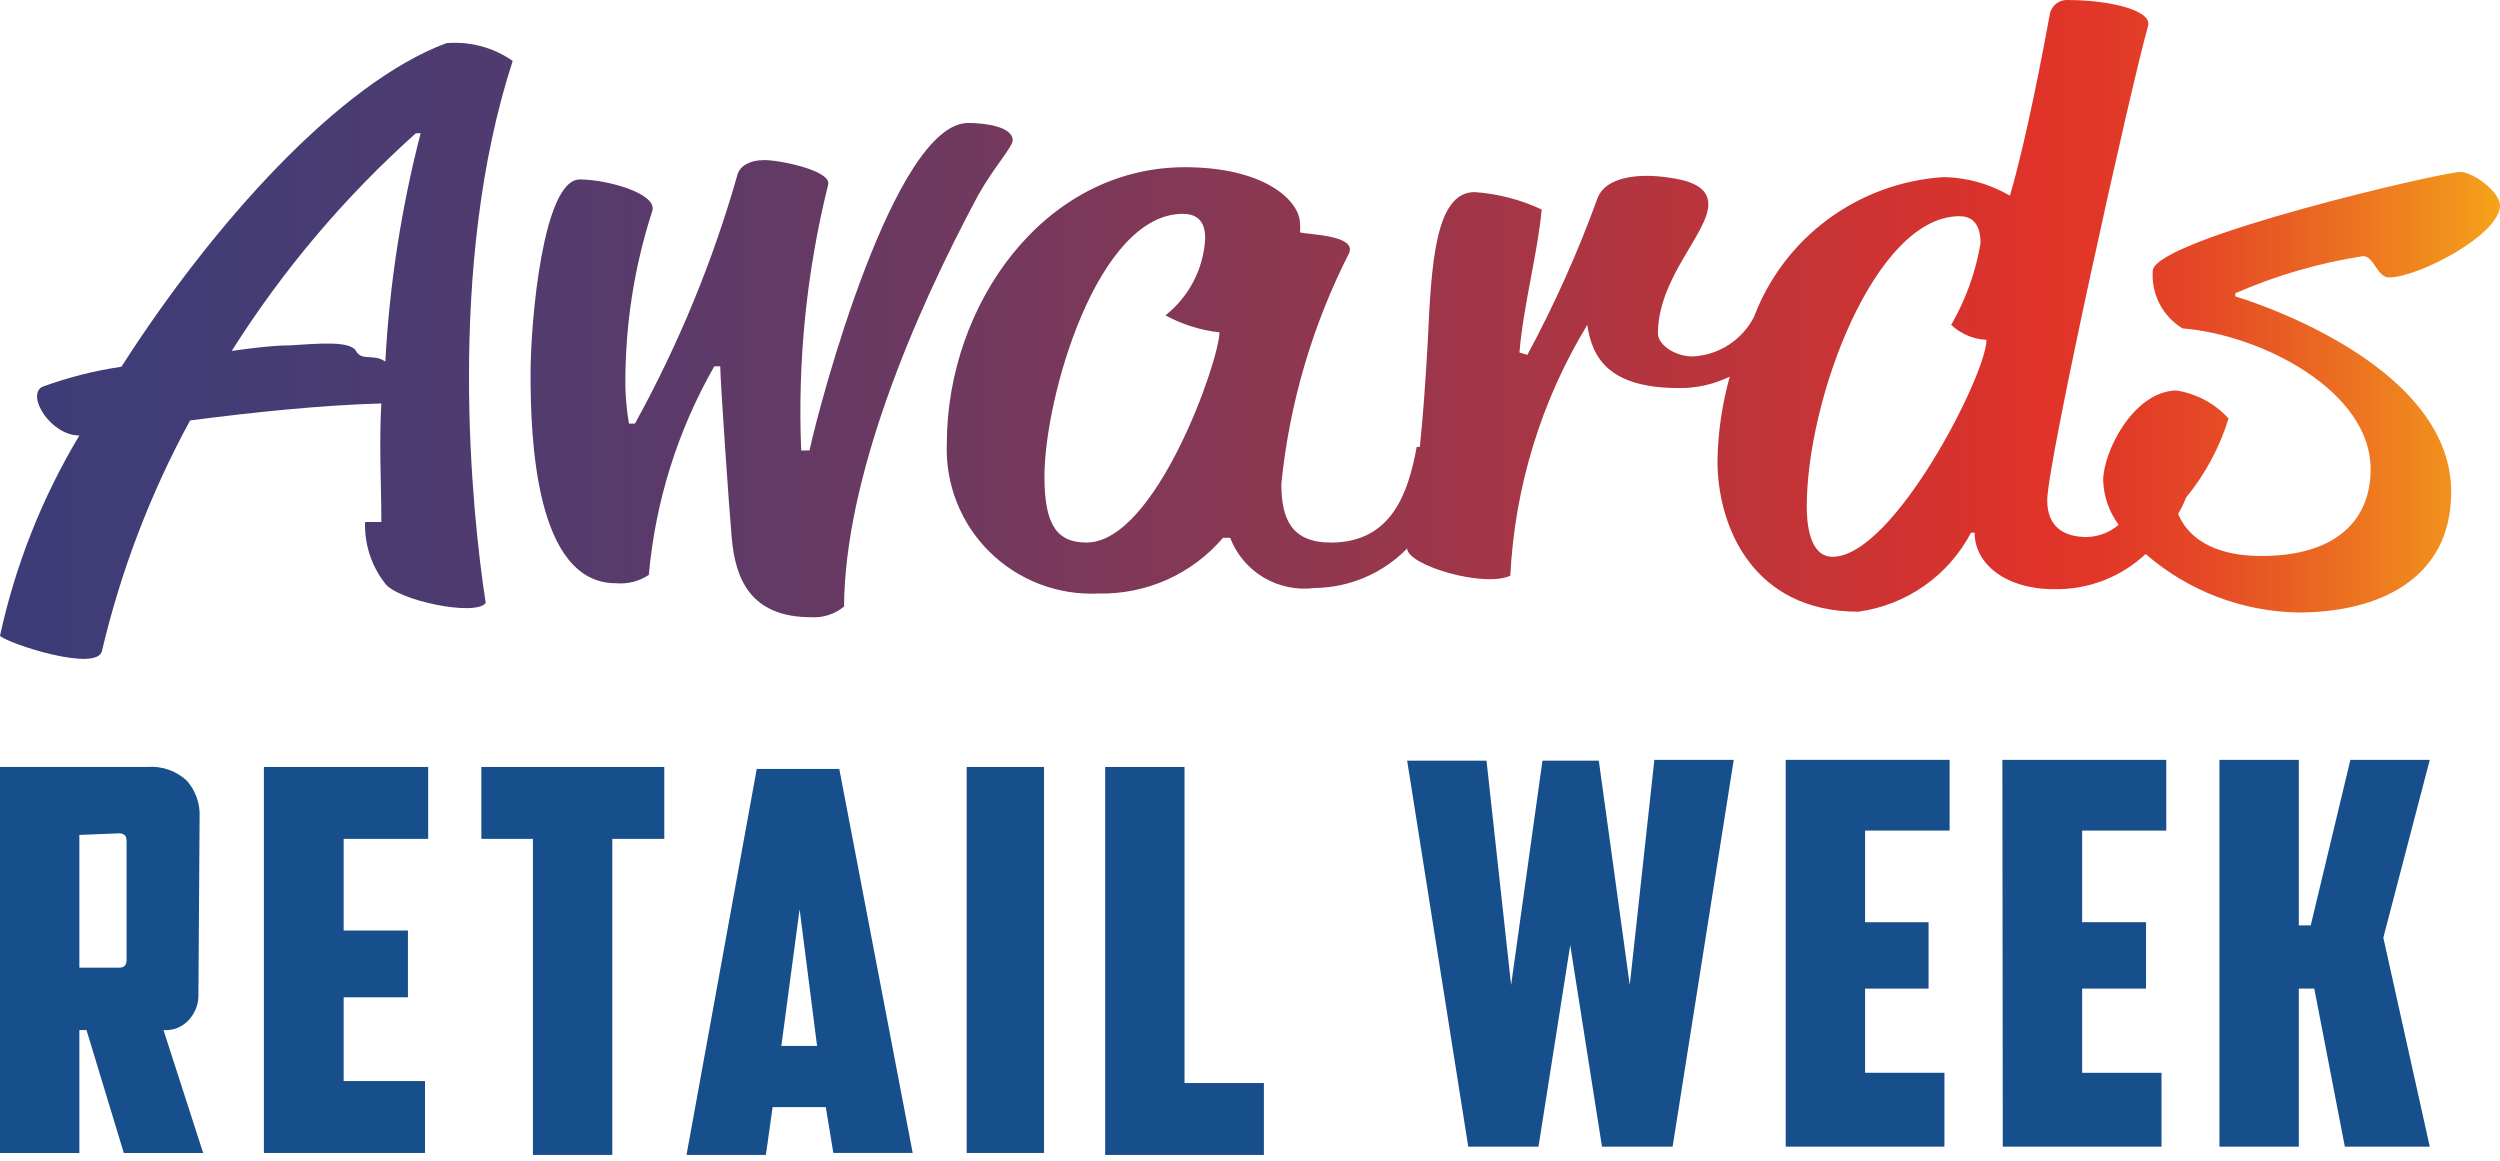 <svg width="252" height="117" viewBox="0 0 252 117" fill="none" xmlns="http://www.w3.org/2000/svg">
<path d="M240.8 27.966C243.76 27.966 252 23.665 252 20.718C252 19.324 249.28 17.332 248 17.332C246.2 17.332 217.44 24.023 217 27.249C216.91 28.405 217.142 29.564 217.671 30.597C218.201 31.63 219.007 32.498 220 33.103C228 33.741 238.96 39.436 238.96 47.281C238.96 52.499 235.4 56.043 227.96 56.043C221.56 56.043 219.96 52.817 219.56 51.782C219.875 51.262 220.142 50.716 220.36 50.149C222.291 47.794 223.744 45.089 224.64 42.184C223.25 40.655 221.369 39.655 219.32 39.356C215 39.515 212 45.569 212 48.436C212.055 50.046 212.599 51.601 213.56 52.897C212.67 53.666 211.538 54.102 210.36 54.131C207.88 54.131 206.36 52.977 206.36 50.428C206.36 46.684 214.76 8.85 216.52 2.637C217 1.004 212.52 0.008 208.52 0.008C208.059 -0.036 207.599 0.102 207.24 0.392C206.88 0.683 206.651 1.103 206.6 1.561C206.04 4.548 204.36 13.708 202.6 19.722C200.582 18.547 198.297 17.902 195.96 17.85C191.741 18.111 187.688 19.58 184.288 22.081C180.889 24.583 178.288 28.009 176.8 31.948C176.214 33.091 175.336 34.061 174.255 34.76C173.174 35.458 171.927 35.862 170.64 35.931C168.76 35.931 167.12 34.697 167.12 33.621C167.12 28.006 172.2 23.466 172.2 20.598C172.2 19.085 170.88 18.288 168.4 17.93C164.96 17.372 161.92 17.93 161.08 19.841C159.1 25.317 156.72 30.641 153.96 35.772L153.16 35.533C153.52 30.993 155.04 25.298 155.4 21.116C153.275 20.121 150.983 19.527 148.64 19.364C144.64 19.364 144.28 26.731 143.92 34.378C143.68 38.838 143.4 42.343 143.12 45.051H142.8C141.96 49.671 140.28 54.689 134.16 54.689C130.16 54.689 129.16 52.3 129.16 48.755C129.977 40.648 132.296 32.762 136 25.497C136.72 23.705 132 23.665 131.04 23.426C131.07 23.134 131.07 22.841 131.04 22.55C131.04 20.24 127.48 16.855 119.44 16.855C105.24 16.855 95.44 30.714 95.44 44.733C95.36 46.746 95.702 48.755 96.443 50.63C97.184 52.505 98.309 54.206 99.746 55.626C101.183 57.045 102.9 58.151 104.789 58.875C106.679 59.598 108.698 59.922 110.72 59.827C113.101 59.88 115.465 59.404 117.638 58.433C119.811 57.461 121.738 56.019 123.28 54.211H124C124.642 55.886 125.832 57.296 127.378 58.214C128.924 59.131 130.736 59.503 132.52 59.269C134.261 59.25 135.98 58.888 137.58 58.205C139.179 57.521 140.627 56.529 141.84 55.286C141.84 56.959 149.52 59.269 152.24 58.034C152.682 49.095 155.348 40.404 160 32.745C160.48 36.13 162.24 39.117 169.24 39.117C171.014 39.136 172.767 38.74 174.36 37.962C173.587 40.726 173.171 43.577 173.12 46.445C173.12 53.056 176.68 61.658 187.32 61.658C189.714 61.329 191.994 60.434 193.971 59.048C195.947 57.662 197.561 55.827 198.68 53.693H199.04C199.04 56.8 202.12 59.388 207.04 59.388C210.468 59.458 213.786 58.185 216.28 55.844C220.553 59.559 226.008 61.647 231.68 61.738C239.68 61.738 247.08 58.433 247.08 49.591C247.08 36.21 225.32 29.878 225.32 29.878V29.559C229.434 27.765 233.763 26.507 238.2 25.815C239.28 25.815 239.64 27.966 240.8 27.966ZM109.52 54.689C106.48 54.689 105.28 52.817 105.28 48.038C105.28 40.073 110.6 21.554 119.24 21.554C121.48 21.554 121.48 23.426 121.48 24.103C121.392 25.592 120.99 27.045 120.301 28.37C119.612 29.694 118.651 30.859 117.48 31.789C119.166 32.704 121.013 33.286 122.92 33.502C122.92 36.289 116.52 54.689 109.52 54.689ZM184.72 56.123C182.36 56.123 182.12 52.658 182.12 51.065C182.12 40.192 189 21.793 197.52 21.793C199.28 21.793 199.64 23.267 199.64 24.501C199.157 27.403 198.154 30.196 196.68 32.745C197.646 33.658 198.91 34.195 200.24 34.258C200.24 37.723 190.88 56.123 184.72 56.123Z" fill="url(#paint0_linear_1220_1234)"/>
<path d="M102.08 14.146C102.08 12.752 99.24 12.394 97.6 12.394C90.12 12.394 82.56 40.869 81.6 45.409H80.76C80.387 36.392 81.303 27.367 83.48 18.606C83.84 17.212 78.64 16.137 77.08 16.137C75.52 16.137 74.6 16.774 74.36 17.531C71.875 26.284 68.399 34.728 64 42.701H63.4C63.191 41.49 63.07 40.265 63.04 39.037C62.978 32.996 63.896 26.984 65.76 21.235C66.24 19.483 61.16 18.089 58.44 18.089C54.76 18.089 53.48 32.227 53.48 37.723C53.48 44.015 53.92 58.791 62.08 58.791C63.25 58.896 64.421 58.601 65.4 57.954C66.06 50.555 68.311 43.383 72 36.926H72.6C72.6 38.32 73.52 51.662 73.76 54.25C74.12 58.233 75.56 62.216 81.76 62.216C82.964 62.293 84.152 61.908 85.08 61.14C85.16 48.237 92 31.948 98.64 19.602C100.2 16.854 102.08 14.783 102.08 14.146Z" fill="url(#paint1_linear_1220_1234)"/>
<path d="M45 4.349C34.24 8.332 21.44 22.59 12.24 36.967C9.51 37.367 6.829 38.048 4.24 38.998C2.64 39.914 5.12 43.896 8 43.896C4.247 50.149 1.545 56.969 0 64.088C0.72 64.845 9.8 67.832 10.28 65.602C12.191 57.504 15.178 49.696 19.16 42.383C25.2 41.587 32.4 40.83 38.44 40.67C38.2 44.653 38.44 48.835 38.44 52.618H36.8C36.727 54.845 37.434 57.027 38.8 58.791C40 60.504 47.92 62.176 48.96 60.782C47.56 51.702 44.96 26.771 51.68 6.142C49.734 4.781 47.369 4.147 45 4.349ZM38.84 36.449C37.68 35.613 36.48 36.449 35.88 35.374C35.28 34.298 31.88 34.657 29.16 34.816C27.6 34.816 25.6 35.055 23.36 35.374C28.494 27.237 34.741 19.852 41.92 13.43H42.4C40.454 20.967 39.261 28.678 38.84 36.449Z" fill="url(#paint2_linear_1220_1234)"/>
<path d="M20 100.409C19.986 101.276 19.659 102.11 19.08 102.758C18.762 103.128 18.36 103.418 17.909 103.605C17.457 103.792 16.968 103.87 16.48 103.834L20.48 116.22H12.48L8.72 103.834H8V116.22H0V77.31H14.84C15.568 77.249 16.3 77.343 16.989 77.583C17.678 77.823 18.309 78.205 18.84 78.704C19.727 79.714 20.186 81.027 20.12 82.368L20 100.409ZM8 84.16V97.541H12C12.52 97.541 12.76 97.302 12.76 96.745V84.797C12.76 84.24 12.52 84.001 12 84.001L8 84.16Z" fill="#174F8C"/>
<path d="M26.6 77.31H43.16V84.558H34.64V93.797H41.12V100.528H34.64V108.971H42.84V116.219H26.6V77.31Z" fill="#174F8C"/>
<path d="M66.96 77.31V84.558H61.72V116.418H53.72V84.558H48.52V77.31H66.96Z" fill="#174F8C"/>
<path d="M77.88 111.6L77.2 116.419H69.2L76.28 77.509H84.6L92 116.219H84L83.24 111.6H77.88ZM78.76 105.427H82.36L80.6 91.647L78.76 105.427Z" fill="#174F8C"/>
<path d="M97.44 77.31H105.24V116.219H97.44V77.31Z" fill="#174F8C"/>
<path d="M111.4 77.31H119.4V109.17H127.4V116.418H111.4V77.31Z" fill="#174F8C"/>
<path d="M166.76 76.593H174.76L168.6 115.582H161.48L158.28 95.271L155.08 115.582H148L141.84 76.672H149.84L152.32 99.293L155.48 76.672H161.16L164.28 99.293L166.76 76.593Z" fill="#174F8C"/>
<path d="M180 76.593H196.52V83.722H188V92.961H194.4V99.652H188V108.135H196V115.582H180V76.593Z" fill="#174F8C"/>
<path d="M201.84 76.593H218.36V83.722H209.88V92.961H216.32V99.652H209.88V108.135H217.88V115.582H201.88L201.84 76.593Z" fill="#174F8C"/>
<path d="M231.72 93.28H232.92L236.92 76.593H244.92L240.24 94.514L244.92 115.582H236.36L233.28 99.652H231.72V115.582H223.72V76.593H231.72V93.28Z" fill="#174F8C"/>
<defs>
<linearGradient id="paint0_linear_1220_1234" x1="-8.04" y1="30.913" x2="254.88" y2="30.913" gradientUnits="userSpaceOnUse">
<stop stop-color="#3B3C79"/>
<stop offset="0.1" stop-color="#413C76"/>
<stop offset="0.23" stop-color="#513B6E"/>
<stop offset="0.38" stop-color="#6C3961"/>
<stop offset="0.54" stop-color="#91374F"/>
<stop offset="0.71" stop-color="#C13438"/>
<stop offset="0.81" stop-color="#E03229"/>
<stop offset="0.84" stop-color="#E13828"/>
<stop offset="0.88" stop-color="#E54B26"/>
<stop offset="0.92" stop-color="#EA6822"/>
<stop offset="0.97" stop-color="#F2911D"/>
<stop offset="1" stop-color="#F8AF19"/>
</linearGradient>
<linearGradient id="paint1_linear_1220_1234" x1="-8.04" y1="37.285" x2="254.88" y2="37.285" gradientUnits="userSpaceOnUse">
<stop stop-color="#3B3C79"/>
<stop offset="0.1" stop-color="#413C76"/>
<stop offset="0.23" stop-color="#513B6E"/>
<stop offset="0.38" stop-color="#6C3961"/>
<stop offset="0.54" stop-color="#91374F"/>
<stop offset="0.71" stop-color="#C13438"/>
<stop offset="0.81" stop-color="#E03229"/>
<stop offset="0.84" stop-color="#E13828"/>
<stop offset="0.88" stop-color="#E54B26"/>
<stop offset="0.92" stop-color="#EA6822"/>
<stop offset="0.97" stop-color="#F2911D"/>
<stop offset="1" stop-color="#F8AF19"/>
</linearGradient>
<linearGradient id="paint2_linear_1220_1234" x1="-8.04" y1="35.374" x2="254.88" y2="35.374" gradientUnits="userSpaceOnUse">
<stop stop-color="#3B3C79"/>
<stop offset="0.1" stop-color="#413C76"/>
<stop offset="0.23" stop-color="#513B6E"/>
<stop offset="0.38" stop-color="#6C3961"/>
<stop offset="0.54" stop-color="#91374F"/>
<stop offset="0.71" stop-color="#C13438"/>
<stop offset="0.81" stop-color="#E03229"/>
<stop offset="0.84" stop-color="#E13828"/>
<stop offset="0.88" stop-color="#E54B26"/>
<stop offset="0.92" stop-color="#EA6822"/>
<stop offset="0.97" stop-color="#F2911D"/>
<stop offset="1" stop-color="#F8AF19"/>
</linearGradient>
</defs>
</svg>
